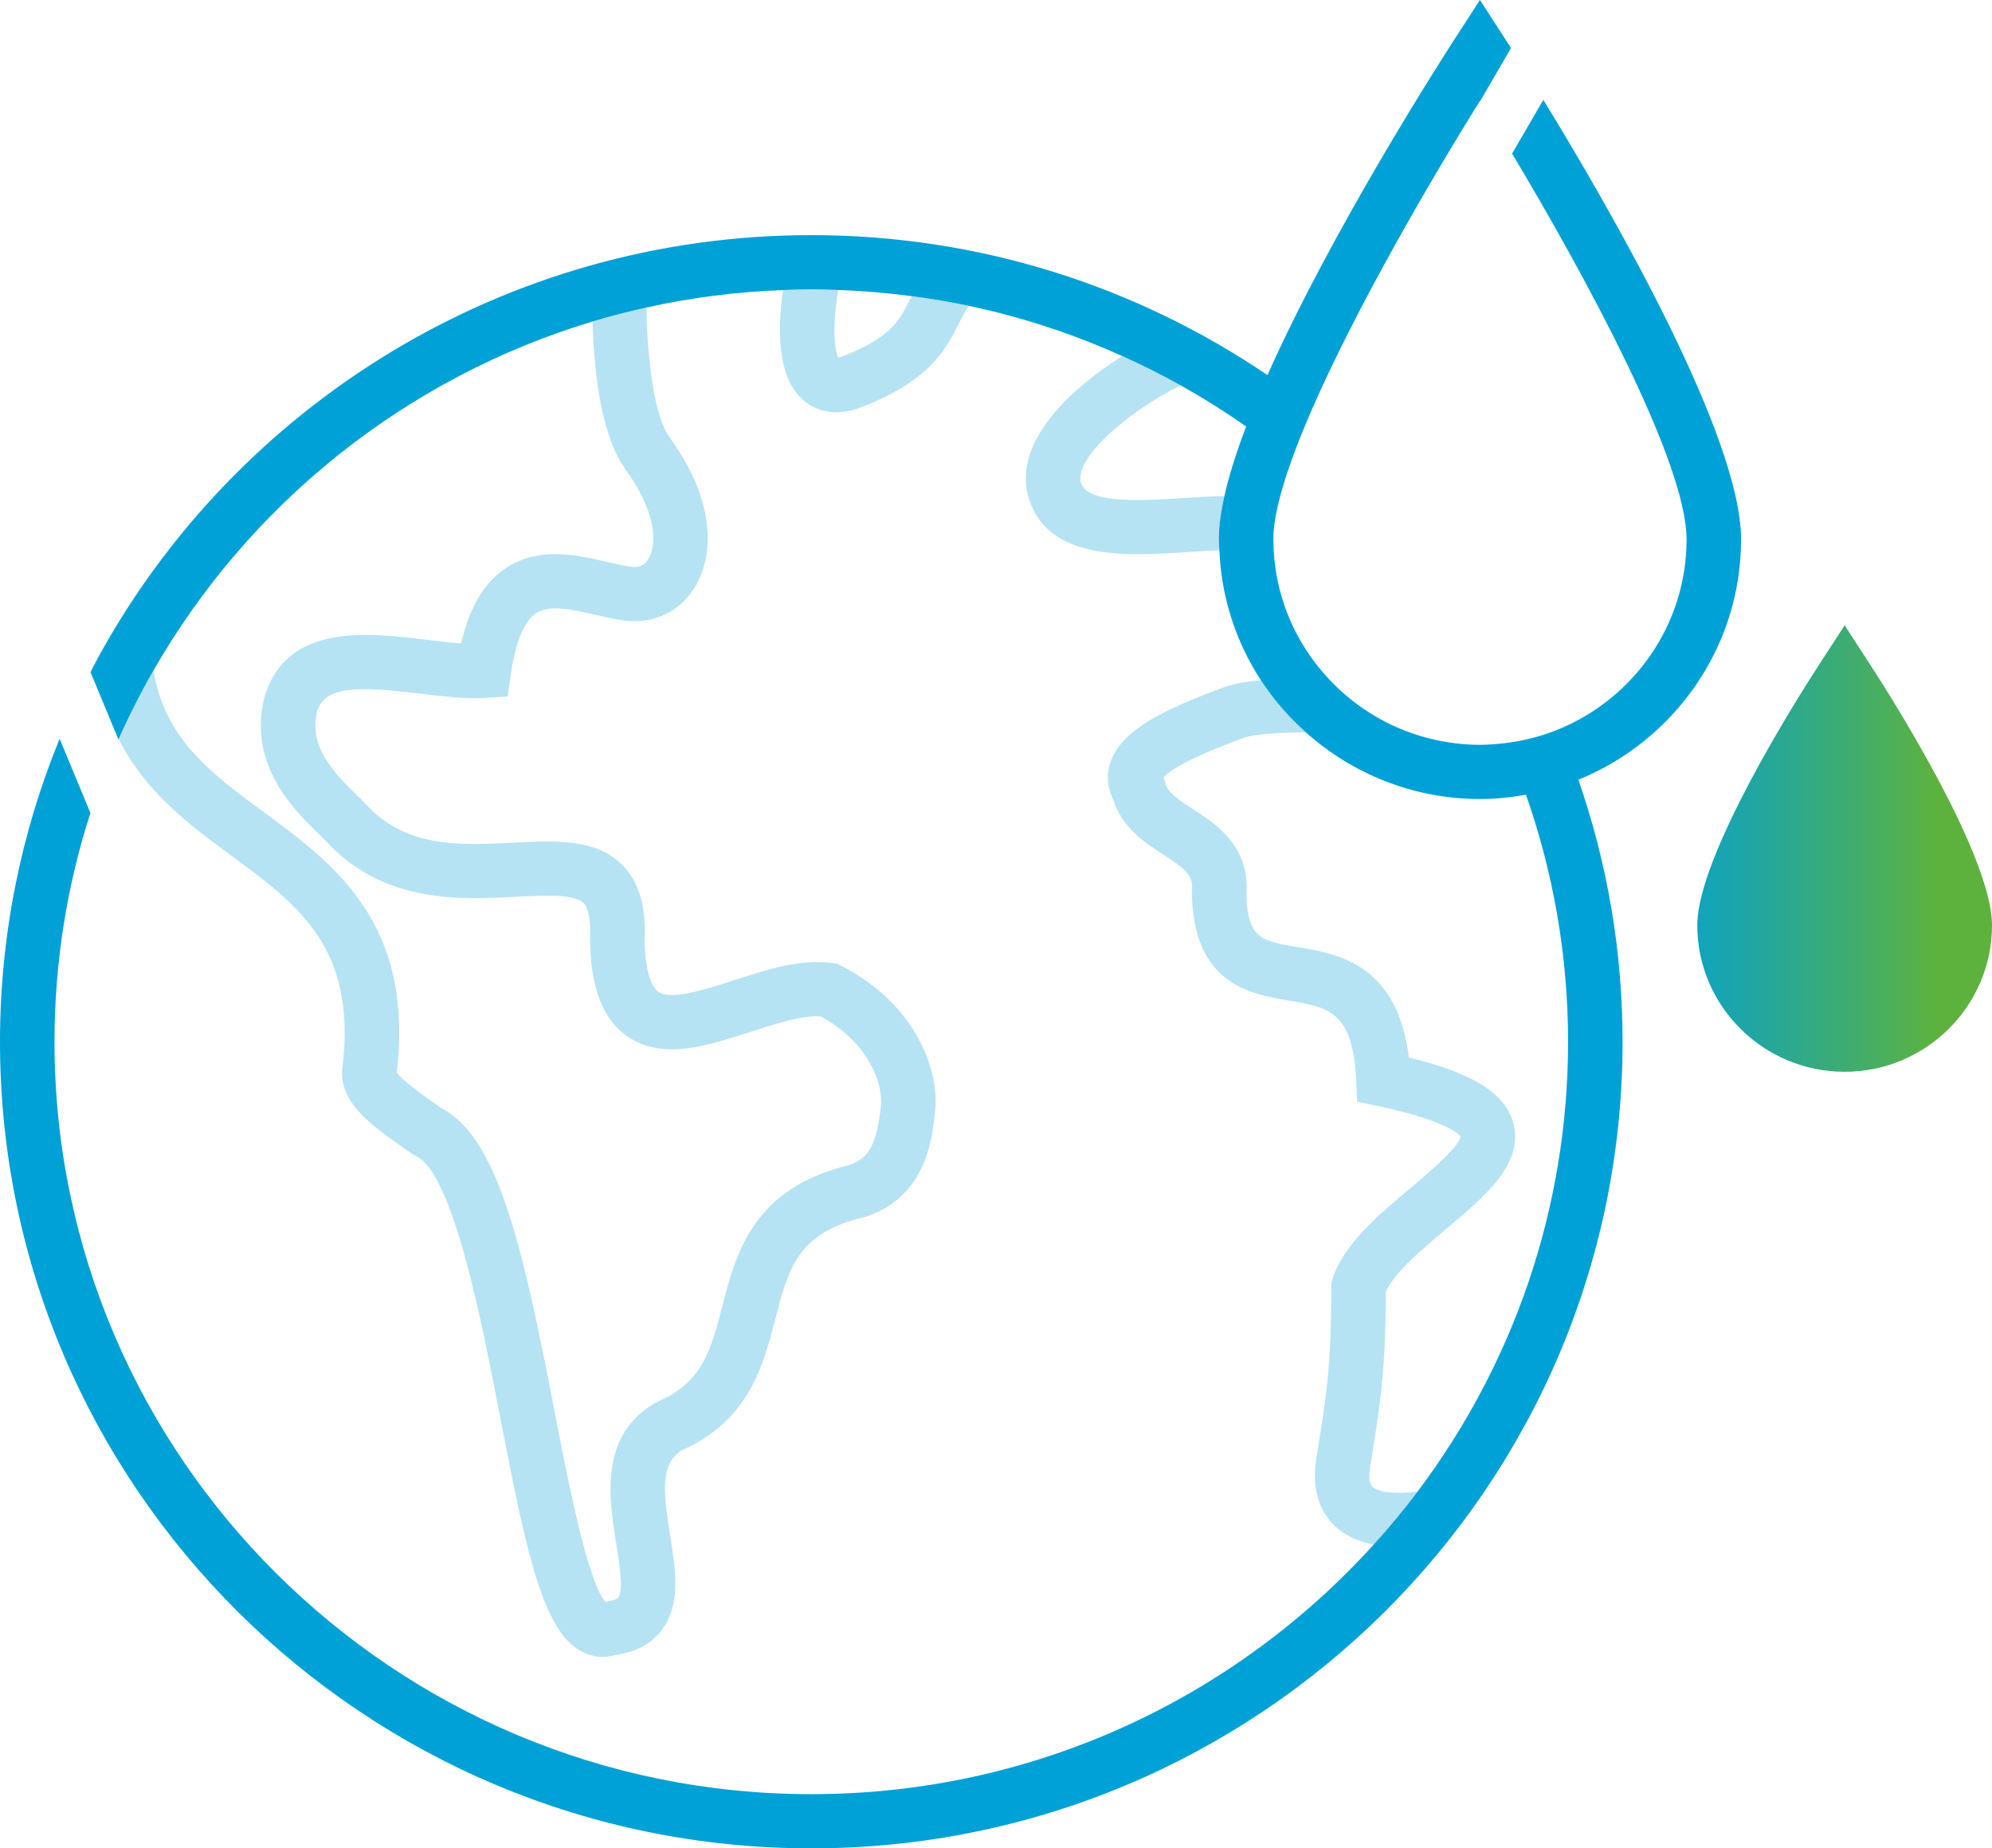 <svg width="180" height="167" viewBox="0 0 180 167" fill="none" xmlns="http://www.w3.org/2000/svg">
<g clip-path="url(#clip0_282_1069)">
<path d="M136.758 101.544C136.074 98.831 133.218 96.997 127.311 95.544C126.248 87.084 120.905 86.186 117.292 85.578C113.953 85.015 112.688 84.802 112.63 80.678C112.893 76.394 109.839 74.422 107.813 73.113C106.389 72.194 105.506 71.588 105.288 70.732L105.19 70.366L105.126 70.263C105.541 69.751 107.014 68.641 112.183 66.738L112.306 66.689C112.776 66.487 114.506 66.177 118 66.168C116.444 64.779 115.07 63.198 113.929 61.447C112.415 61.595 111.228 61.834 110.421 62.166C104.94 64.186 101.347 66.008 100.359 68.824C99.959 69.962 100.049 71.171 100.607 72.268C101.394 74.808 103.457 76.14 105.13 77.22C107.279 78.607 107.807 79.13 107.711 80.43L107.702 80.531L107.703 80.633C107.784 88.943 113.01 89.823 116.469 90.405C120.079 91.013 122.259 91.38 122.548 97.641L122.636 99.527L124.492 99.923C131.16 101.344 131.943 102.671 131.972 102.671L131.973 102.67C131.894 103.603 129.12 105.937 127.461 107.331C124.492 109.829 121.423 112.412 120.415 115.532L120.297 115.897V116.28C120.297 123.37 119.867 126.052 119.008 131.395L118.945 131.786C118.436 134.954 119.531 136.807 120.539 137.804C121.447 138.701 122.653 139.267 124.127 139.555C125.517 138.021 126.842 136.428 128.089 134.772C125.048 135.135 124.162 134.481 124.011 134.332C123.646 133.969 123.728 133.066 123.808 132.558L123.872 132.167C124.726 126.853 125.203 123.879 125.222 116.721C125.979 114.993 128.449 112.915 130.643 111.069C134.257 108.029 137.669 105.159 136.758 101.544Z" fill="#B5E3F3"/>
<path d="M107.442 49.872C108.41 49.807 109.334 49.748 110.184 49.715C110.17 49.387 110.133 49.065 110.133 48.734C110.133 47.584 110.314 46.265 110.638 44.82C109.519 44.842 108.352 44.904 107.115 44.986C103.469 45.23 98.475 45.559 97.73 43.754C96.847 41.614 101.716 37.288 106.683 34.818C104.97 33.861 103.211 32.98 101.411 32.17C96.404 35.329 91.043 40.446 93.172 45.611C94.7 49.313 98.713 50.072 102.882 50.072C104.42 50.072 105.98 49.968 107.442 49.872Z" fill="#B5E3F3"/>
<path d="M82.259 26.99C81.277 28.965 80.503 30.525 76.002 32.243C75.896 32.283 75.812 32.309 75.747 32.325C75.475 31.757 75.135 29.927 75.739 26.201C74.931 26.173 74.124 26.14 73.31 26.14C72.453 26.14 71.603 26.173 70.754 26.205C70.05 31.196 70.682 34.556 72.646 36.202C73.186 36.655 74.163 37.249 75.578 37.249C76.217 37.249 76.948 37.127 77.767 36.814C84.067 34.409 85.513 31.497 86.675 29.157C86.956 28.594 87.228 28.099 87.535 27.63C85.838 27.271 84.116 26.986 82.376 26.756C82.338 26.833 82.296 26.914 82.259 26.99Z" fill="#B5E3F3"/>
<path d="M76.009 87.262L75.658 87.084L75.267 87.024C72.425 86.587 69.329 87.592 66.335 88.563C63.791 89.389 60.623 90.418 59.482 89.607C59.127 89.355 58.3 88.394 58.235 84.905C58.387 81.855 57.725 79.639 56.215 78.134C53.827 75.754 50.204 75.941 46.375 76.137C41.576 76.381 36.61 76.638 32.979 72.57L32.335 71.934C29.879 69.562 27.906 67.343 28.658 64.236C29.412 62.018 32.146 61.96 37.944 62.666C40.063 62.924 42.063 63.171 43.869 63.055L45.873 62.928L46.151 60.952C46.56 58.066 47.343 56.152 48.418 55.419C49.634 54.589 51.747 55.076 53.792 55.547C54.612 55.736 55.46 55.932 56.285 56.051C59.011 56.446 61.458 55.294 62.84 52.971C64.355 50.428 64.679 46.03 61.442 40.93L61.466 40.912C61.428 40.862 61.351 40.757 61.257 40.627C61.011 40.231 60.726 39.822 60.432 39.401C58.88 37.177 58.437 30.826 58.42 27.782C56.771 28.148 55.142 28.566 53.539 29.048C53.64 32.744 54.157 39.001 56.385 42.192C56.401 42.216 56.417 42.238 56.433 42.26L56.399 42.285C56.58 42.538 56.759 42.789 56.938 43.031C59.189 46.31 59.422 49.099 58.602 50.477C58.244 51.081 57.73 51.315 56.992 51.205C56.371 51.116 55.66 50.952 54.904 50.778C52.11 50.133 48.632 49.332 45.631 51.382C43.718 52.688 42.412 54.908 41.665 58.137C40.703 58.07 39.641 57.94 38.543 57.806C33.257 57.164 26.019 56.282 23.94 62.826L23.902 62.962C22.339 69.105 26.609 73.23 28.903 75.446L29.355 75.886C34.552 81.647 41.529 81.287 46.629 81.027C49.218 80.893 51.89 80.756 52.728 81.591C53.19 82.052 53.398 83.166 53.312 84.729L53.307 84.814L53.309 84.898C53.374 89.213 54.457 92.056 56.62 93.592C59.784 95.839 63.894 94.507 67.864 93.218C70.138 92.48 72.478 91.723 74.155 91.825C78.519 94.202 79.809 97.942 79.597 99.927C79.236 103.315 78.544 104.631 76.772 105.255C68.024 107.34 66.5 113.246 65.276 117.996C64.285 121.841 63.502 124.878 59.551 126.576L59.314 126.694C54.105 129.629 55.019 135.319 55.685 139.474C55.97 141.253 56.361 143.69 55.862 144.34C55.735 144.504 55.334 144.637 54.788 144.696L54.689 144.707C53.065 142.819 51.28 133.574 50.082 127.366C47.243 112.654 44.987 102.762 39.909 100.133L39.443 99.805C38.243 98.965 36.272 97.584 35.858 96.872C37.42 83.368 30.205 78.061 23.833 73.375C19.061 69.865 14.897 66.792 13.87 60.571C12.721 62.575 11.67 64.641 10.727 66.765C13.098 71.56 17.172 74.566 20.904 77.311C27.023 81.811 32.307 85.698 30.926 96.637L30.906 96.942C30.906 99.816 33.675 101.755 36.606 103.808L37.217 104.237L37.59 104.453C40.951 106.033 43.535 119.426 45.245 128.289C47.574 140.358 49.059 147.279 52.479 149.174C53.101 149.519 53.774 149.693 54.456 149.693C54.834 149.693 55.215 149.639 55.59 149.531C57.428 149.28 58.837 148.535 59.776 147.312C61.558 144.993 61.044 141.795 60.549 138.703C59.91 134.727 59.665 132.207 61.648 131.009C67.694 128.341 68.998 123.282 70.047 119.211C71.22 114.663 72.066 111.377 78.016 109.995L78.235 109.933C83.674 108.13 84.23 102.94 84.496 100.444C84.929 96.382 82.458 90.525 76.009 87.262Z" fill="#B5E3F3"/>
<path d="M8.787 59.556C8.815 59.505 8.84 59.451 8.868 59.399L8.77 59.407C8.773 59.458 8.782 59.505 8.787 59.556Z" fill="#B5E3F3"/>
<path d="M157.325 48.734C157.325 39.442 145.702 19.215 139.458 9.02L138.042 11.459L136.637 13.877C143.373 25.145 152.4 41.801 152.4 48.734C152.4 56.449 147.638 63.075 140.884 65.872C139.367 66.5 137.746 66.924 136.059 67.134C135.294 67.229 134.52 67.294 133.73 67.294C132.354 67.294 131.016 67.135 129.724 66.853C125.929 66.024 122.574 64.04 120.027 61.298C116.993 58.031 115.116 53.694 115.068 48.919C115.068 48.857 115.059 48.796 115.059 48.734C115.059 46.931 115.673 44.468 116.696 41.615C116.833 41.231 116.978 40.841 117.129 40.444C117.566 39.302 118.057 38.11 118.597 36.877C122.671 27.579 129.36 16.125 133.73 9.11C133.736 9.119 133.742 9.129 133.748 9.139L135.14 6.742L136.535 4.339C136.214 3.835 135.959 3.439 135.801 3.195L133.73 0L131.659 3.195C130.131 5.553 120.371 20.783 114.531 33.893C102.777 25.917 88.584 21.244 73.31 21.244C45.524 21.244 21.3 36.691 8.869 59.4C8.84 59.451 8.815 59.505 8.787 59.556C8.576 59.944 8.384 60.342 8.18 60.733L10.172 65.536L10.277 65.79L10.703 66.818C10.711 66.8 10.719 66.783 10.727 66.765C11.671 64.641 12.721 62.575 13.87 60.571C22.467 45.58 36.622 34.137 53.539 29.048C55.142 28.566 56.771 28.148 58.42 27.782C62.413 26.897 66.534 26.36 70.754 26.205C71.603 26.174 72.453 26.14 73.31 26.14C74.124 26.14 74.931 26.173 75.739 26.201C77.981 26.28 80.194 26.467 82.376 26.756C84.117 26.986 85.838 27.272 87.535 27.63C92.37 28.651 97.011 30.19 101.411 32.17C103.211 32.98 104.97 33.861 106.683 34.818C108.724 35.958 110.698 37.2 112.604 38.535C111.745 40.791 111.065 42.917 110.638 44.82C110.315 46.265 110.134 47.584 110.134 48.734C110.134 49.065 110.17 49.387 110.184 49.715C110.364 54.027 111.707 58.039 113.929 61.447C115.07 63.198 116.444 64.78 118 66.168C122.18 69.899 127.684 72.191 133.73 72.191C135.151 72.191 136.536 72.044 137.889 71.803C140.342 78.799 141.693 86.305 141.693 94.122C141.693 109.351 136.63 123.427 128.089 134.772C126.842 136.428 125.517 138.021 124.127 139.555C111.601 153.388 93.462 162.104 73.31 162.104C35.602 162.104 4.925 131.607 4.925 94.122C4.925 86.916 6.069 79.972 8.168 73.45L5.388 66.744C1.925 75.203 0 84.441 0 94.122C0 134.307 32.887 167 73.31 167C113.733 167 146.618 134.307 146.618 94.122C146.618 85.835 145.2 77.875 142.626 70.447C151.237 66.947 157.325 58.539 157.325 48.734Z" fill="#00A1D6"/>
<path d="M169.153 60.302L166.684 56.493L164.215 60.302C162.404 63.097 153.369 77.356 153.369 83.597C153.369 90.897 159.342 96.835 166.684 96.835C174.026 96.835 180 90.897 180 83.597C180 77.355 170.963 63.097 169.153 60.302Z" fill="url(#paint0_linear_282_1069)"/>
</g>
<defs>
<linearGradient id="paint0_linear_282_1069" x1="144.677" y1="76.664" x2="179.464" y2="76.664" gradientUnits="userSpaceOnUse">
<stop offset="0.07" stop-color="#00A1D6"/>
<stop offset="0.19" stop-color="#0AA3C6"/>
<stop offset="0.42" stop-color="#23A79D"/>
<stop offset="0.74" stop-color="#4BAF5C"/>
<stop offset="0.87" stop-color="#5DB23E"/>
</linearGradient>
<clipPath id="clip0_282_1069">
<rect width="180" height="167" fill="white"/>
</clipPath>
</defs>
</svg>
